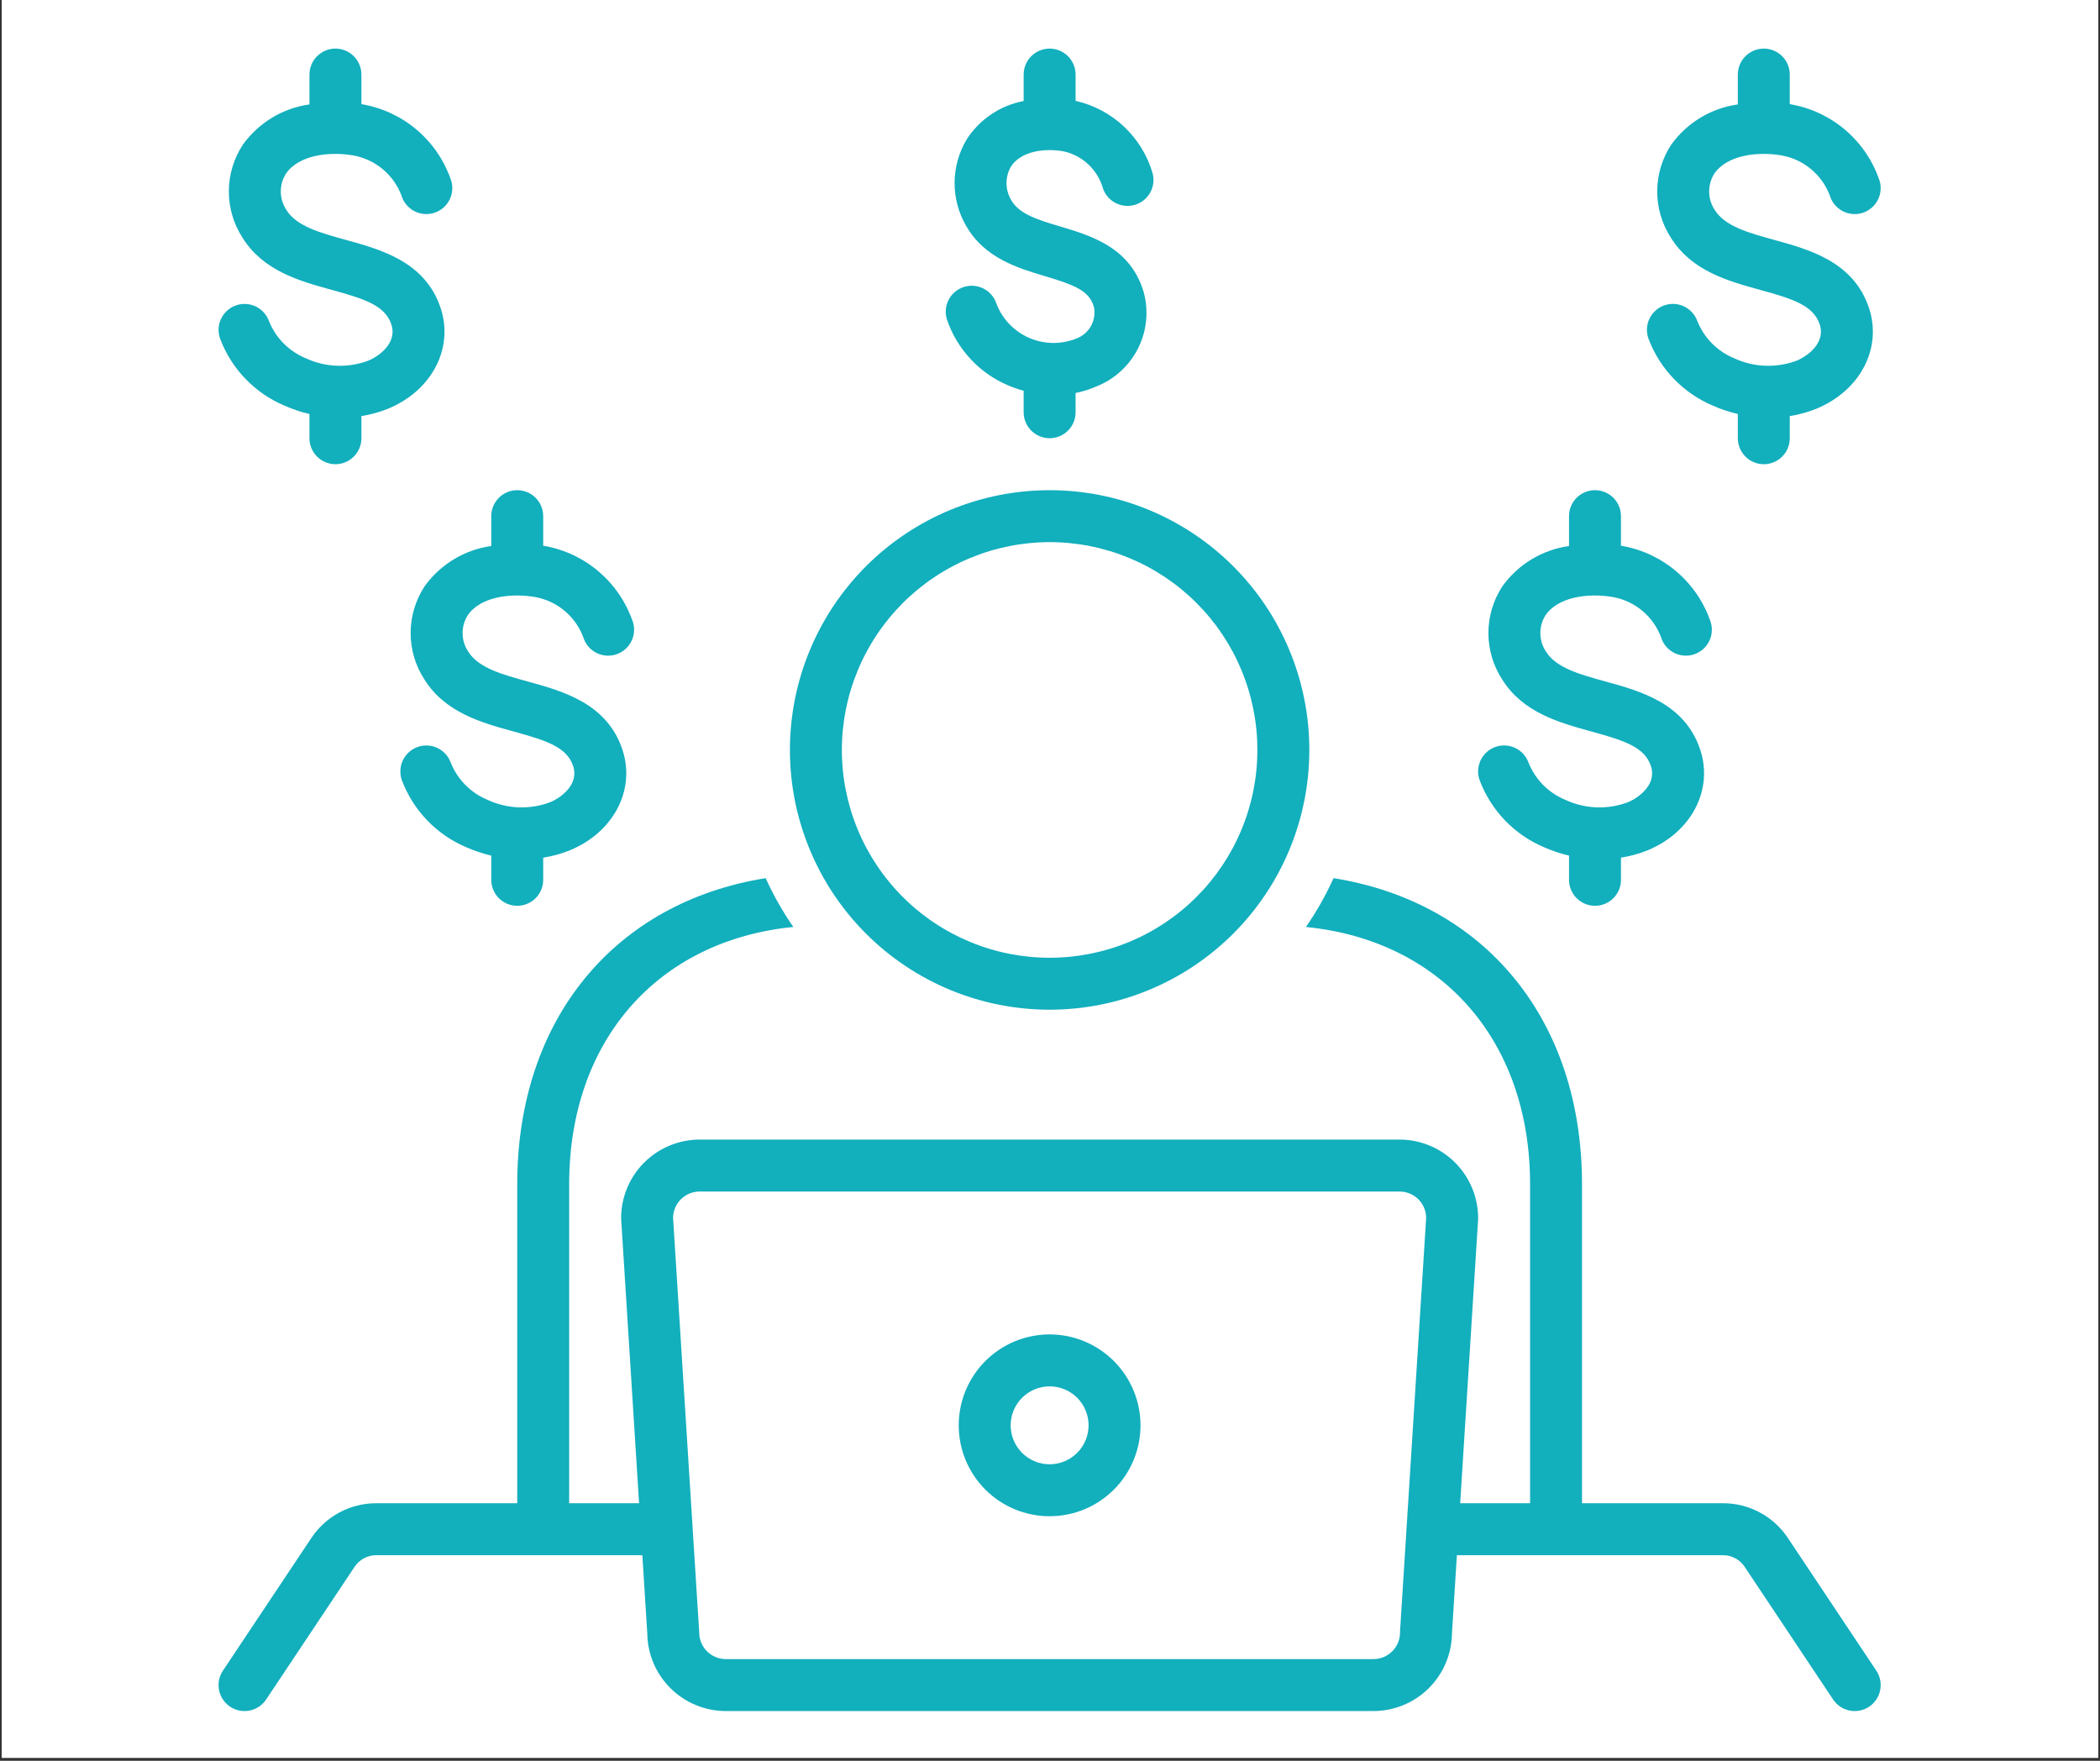 <svg xmlns="http://www.w3.org/2000/svg" xmlns:xlink="http://www.w3.org/1999/xlink" width="940" zoomAndPan="magnify" viewBox="0 0 705 591" height="788" preserveAspectRatio="xMidYMid meet" version="1.0"><rect x="0" y="0" width="705" height="591" fill="#333333" stroke="none"/><defs><clipPath id="id1"><path d="M 0.594 0 L 704.402 0 L 704.402 590 L 0.594 590 Z M 0.594 0 " clip-rule="nonzero"/></clipPath><clipPath id="id2"><path d="M 73 294 L 632 294 L 632 574.742 L 73 574.742 Z M 73 294 " clip-rule="nonzero"/></clipPath></defs><g clip-path="url(#id1)"><path fill="#ffffff" d="M 0.594 0 L 704.406 0 L 704.406 590 L 0.594 590 Z M 0.594 0 " fill-opacity="1" fill-rule="nonzero"/><path fill="#ffffff" d="M 0.594 0 L 704.406 0 L 704.406 590 L 0.594 590 Z M 0.594 0 " fill-opacity="1" fill-rule="nonzero"/></g><path fill="#12afbd" d="M 352.371 338.902 C 353.797 338.902 355.227 338.867 356.648 338.797 C 358.074 338.727 359.496 338.621 360.918 338.48 C 362.336 338.344 363.754 338.168 365.164 337.957 C 366.578 337.75 367.98 337.504 369.383 337.227 C 370.781 336.949 372.172 336.637 373.559 336.289 C 374.941 335.941 376.316 335.562 377.68 335.148 C 379.047 334.734 380.402 334.285 381.746 333.805 C 383.086 333.324 384.418 332.812 385.738 332.266 C 387.055 331.719 388.359 331.141 389.648 330.531 C 390.938 329.922 392.215 329.281 393.473 328.605 C 394.73 327.934 395.973 327.23 397.195 326.496 C 398.418 325.766 399.625 325 400.812 324.207 C 401.996 323.414 403.164 322.594 404.309 321.742 C 405.457 320.895 406.578 320.016 407.684 319.109 C 408.785 318.207 409.867 317.273 410.922 316.316 C 411.98 315.359 413.016 314.375 414.023 313.367 C 415.031 312.355 416.016 311.324 416.973 310.266 C 417.934 309.207 418.863 308.129 419.77 307.027 C 420.676 305.922 421.551 304.797 422.402 303.652 C 423.25 302.508 424.074 301.34 424.867 300.152 C 425.66 298.969 426.422 297.762 427.156 296.539 C 427.887 295.312 428.59 294.074 429.266 292.816 C 429.938 291.555 430.578 290.281 431.188 288.992 C 431.797 287.703 432.375 286.398 432.922 285.078 C 433.469 283.762 433.98 282.43 434.461 281.086 C 434.945 279.742 435.391 278.391 435.805 277.023 C 436.219 275.66 436.602 274.285 436.945 272.898 C 437.293 271.516 437.605 270.125 437.883 268.723 C 438.164 267.324 438.406 265.918 438.617 264.508 C 438.824 263.098 439 261.68 439.141 260.262 C 439.281 258.84 439.383 257.418 439.453 255.992 C 439.523 254.566 439.559 253.141 439.559 251.715 C 439.559 250.289 439.523 248.863 439.453 247.438 C 439.383 246.012 439.281 244.59 439.141 243.168 C 439 241.75 438.824 240.332 438.617 238.922 C 438.406 237.512 438.164 236.105 437.883 234.707 C 437.605 233.305 437.293 231.914 436.945 230.531 C 436.602 229.145 436.219 227.77 435.805 226.406 C 435.391 225.039 434.945 223.688 434.461 222.344 C 433.98 221 433.469 219.668 432.922 218.352 C 432.375 217.031 431.797 215.727 431.188 214.438 C 430.578 213.148 429.938 211.875 429.266 210.617 C 428.594 209.355 427.891 208.117 427.156 206.891 C 426.422 205.668 425.66 204.461 424.867 203.277 C 424.074 202.09 423.25 200.922 422.402 199.777 C 421.551 198.633 420.676 197.508 419.77 196.402 C 418.863 195.301 417.934 194.223 416.973 193.164 C 416.016 192.105 415.031 191.074 414.023 190.062 C 413.016 189.055 411.98 188.07 410.922 187.113 C 409.867 186.156 408.785 185.223 407.684 184.32 C 406.582 183.414 405.457 182.535 404.309 181.688 C 403.164 180.836 401.996 180.016 400.812 179.223 C 399.625 178.43 398.418 177.664 397.195 176.934 C 395.973 176.199 394.73 175.496 393.473 174.824 C 392.215 174.148 390.941 173.508 389.648 172.898 C 388.359 172.289 387.055 171.711 385.738 171.164 C 384.418 170.617 383.09 170.105 381.746 169.625 C 380.402 169.145 379.047 168.695 377.68 168.281 C 376.316 167.867 374.941 167.488 373.559 167.141 C 372.172 166.793 370.781 166.48 369.383 166.203 C 367.98 165.926 366.578 165.68 365.164 165.473 C 363.754 165.262 362.34 165.086 360.918 164.949 C 359.5 164.809 358.074 164.703 356.652 164.633 C 355.227 164.562 353.801 164.527 352.371 164.527 C 350.945 164.527 349.52 164.562 348.094 164.633 C 346.668 164.703 345.246 164.809 343.828 164.949 C 342.406 165.086 340.992 165.262 339.578 165.473 C 338.168 165.68 336.762 165.926 335.363 166.203 C 333.965 166.48 332.57 166.793 331.188 167.141 C 329.805 167.488 328.43 167.867 327.062 168.281 C 325.699 168.695 324.344 169.145 323 169.625 C 321.656 170.105 320.324 170.617 319.008 171.164 C 317.688 171.711 316.387 172.289 315.094 172.898 C 313.805 173.508 312.531 174.148 311.273 174.824 C 310.016 175.496 308.773 176.199 307.551 176.934 C 306.324 177.664 305.121 178.43 303.934 179.223 C 302.746 180.016 301.582 180.836 300.434 181.688 C 299.289 182.535 298.164 183.414 297.062 184.32 C 295.957 185.223 294.879 186.156 293.82 187.113 C 292.766 188.07 291.73 189.055 290.723 190.062 C 289.715 191.074 288.73 192.105 287.77 193.164 C 286.812 194.223 285.883 195.301 284.977 196.402 C 284.07 197.508 283.195 198.633 282.344 199.777 C 281.492 200.922 280.672 202.09 279.879 203.277 C 279.086 204.461 278.324 205.668 277.59 206.891 C 276.855 208.117 276.152 209.355 275.48 210.613 C 274.809 211.875 274.168 213.148 273.555 214.438 C 272.945 215.727 272.367 217.031 271.824 218.352 C 271.277 219.668 270.762 221 270.281 222.344 C 269.801 223.688 269.355 225.039 268.941 226.406 C 268.527 227.77 268.145 229.145 267.797 230.531 C 267.453 231.914 267.141 233.305 266.859 234.707 C 266.582 236.105 266.34 237.512 266.129 238.922 C 265.922 240.332 265.746 241.75 265.605 243.168 C 265.465 244.59 265.359 246.012 265.289 247.438 C 265.219 248.863 265.188 250.289 265.188 251.715 C 265.184 253.141 265.219 254.566 265.289 255.992 C 265.359 257.418 265.465 258.84 265.602 260.262 C 265.742 261.68 265.918 263.094 266.125 264.508 C 266.336 265.918 266.578 267.324 266.855 268.723 C 267.137 270.121 267.449 271.516 267.793 272.898 C 268.141 274.281 268.52 275.656 268.934 277.023 C 269.348 278.387 269.797 279.742 270.277 281.086 C 270.758 282.43 271.27 283.762 271.816 285.078 C 272.363 286.395 272.941 287.699 273.551 288.988 C 274.16 290.281 274.801 291.555 275.473 292.812 C 276.145 294.07 276.848 295.312 277.582 296.535 C 278.316 297.762 279.078 298.965 279.871 300.152 C 280.664 301.34 281.484 302.504 282.336 303.648 C 283.184 304.797 284.062 305.922 284.969 307.023 C 285.875 308.129 286.805 309.207 287.762 310.266 C 288.723 311.32 289.703 312.355 290.715 313.363 C 291.723 314.371 292.758 315.355 293.812 316.316 C 294.871 317.273 295.949 318.203 297.055 319.109 C 298.156 320.016 299.281 320.895 300.426 321.742 C 301.574 322.594 302.738 323.414 303.926 324.207 C 305.113 325 306.32 325.762 307.543 326.496 C 308.766 327.23 310.008 327.934 311.266 328.605 C 312.523 329.277 313.801 329.922 315.09 330.531 C 316.379 331.141 317.684 331.719 319 332.266 C 320.32 332.812 321.652 333.324 322.996 333.805 C 324.34 334.285 325.691 334.734 327.059 335.148 C 328.426 335.562 329.801 335.941 331.184 336.289 C 332.566 336.637 333.961 336.949 335.359 337.227 C 336.758 337.504 338.164 337.75 339.578 337.957 C 340.988 338.168 342.406 338.344 343.824 338.48 C 345.246 338.621 346.668 338.727 348.094 338.797 C 349.52 338.867 350.945 338.902 352.371 338.902 Z M 352.371 181.965 C 353.512 181.965 354.652 181.992 355.793 182.051 C 356.934 182.105 358.074 182.188 359.207 182.301 C 360.344 182.414 361.477 182.555 362.605 182.719 C 363.734 182.887 364.859 183.082 365.98 183.305 C 367.098 183.527 368.211 183.777 369.32 184.055 C 370.426 184.332 371.527 184.637 372.621 184.969 C 373.711 185.301 374.797 185.656 375.871 186.043 C 376.945 186.426 378.008 186.836 379.062 187.273 C 380.117 187.711 381.16 188.176 382.195 188.66 C 383.227 189.148 384.246 189.664 385.25 190.203 C 386.258 190.738 387.25 191.301 388.23 191.887 C 389.211 192.477 390.172 193.086 391.121 193.719 C 392.07 194.355 393.004 195.012 393.922 195.691 C 394.84 196.371 395.738 197.074 396.621 197.797 C 397.504 198.523 398.367 199.266 399.215 200.035 C 400.059 200.801 400.887 201.586 401.691 202.395 C 402.5 203.203 403.285 204.027 404.055 204.875 C 404.82 205.719 405.566 206.582 406.289 207.465 C 407.012 208.348 407.715 209.25 408.395 210.164 C 409.074 211.082 409.734 212.016 410.367 212.965 C 411 213.914 411.613 214.879 412.199 215.855 C 412.785 216.836 413.348 217.828 413.887 218.836 C 414.426 219.84 414.938 220.859 415.426 221.895 C 415.914 222.926 416.375 223.969 416.812 225.023 C 417.25 226.078 417.66 227.141 418.043 228.219 C 418.43 229.293 418.785 230.375 419.117 231.469 C 419.449 232.559 419.754 233.66 420.031 234.766 C 420.309 235.875 420.559 236.988 420.781 238.105 C 421.004 239.227 421.199 240.352 421.367 241.48 C 421.535 242.609 421.676 243.742 421.785 244.879 C 421.898 246.016 421.98 247.152 422.039 248.293 C 422.094 249.434 422.121 250.574 422.121 251.715 C 422.121 252.855 422.094 253.996 422.039 255.137 C 421.98 256.277 421.898 257.414 421.785 258.551 C 421.676 259.688 421.535 260.82 421.367 261.949 C 421.199 263.078 421.004 264.203 420.781 265.32 C 420.559 266.441 420.309 267.555 420.031 268.664 C 419.754 269.77 419.449 270.871 419.117 271.961 C 418.789 273.055 418.43 274.137 418.043 275.211 C 417.66 276.289 417.25 277.352 416.812 278.406 C 416.375 279.461 415.914 280.504 415.426 281.535 C 414.938 282.57 414.426 283.586 413.887 284.594 C 413.348 285.602 412.785 286.594 412.199 287.574 C 411.613 288.551 411 289.516 410.367 290.465 C 409.734 291.414 409.074 292.348 408.395 293.266 C 407.715 294.18 407.012 295.082 406.289 295.965 C 405.566 296.848 404.82 297.711 404.055 298.555 C 403.285 299.402 402.5 300.227 401.691 301.035 C 400.887 301.844 400.059 302.629 399.215 303.395 C 398.367 304.164 397.504 304.906 396.621 305.633 C 395.738 306.355 394.84 307.059 393.922 307.738 C 393.004 308.418 392.074 309.074 391.125 309.711 C 390.176 310.344 389.211 310.953 388.23 311.539 C 387.25 312.129 386.258 312.691 385.254 313.227 C 384.246 313.766 383.227 314.281 382.195 314.766 C 381.164 315.254 380.117 315.719 379.062 316.156 C 378.008 316.59 376.945 317.004 375.871 317.387 C 374.797 317.773 373.711 318.129 372.621 318.461 C 371.527 318.793 370.426 319.098 369.32 319.375 C 368.211 319.652 367.098 319.902 365.98 320.125 C 364.859 320.348 363.734 320.543 362.605 320.711 C 361.477 320.875 360.344 321.016 359.211 321.129 C 358.074 321.242 356.934 321.324 355.793 321.379 C 354.656 321.438 353.516 321.465 352.371 321.465 C 351.23 321.465 350.09 321.438 348.949 321.379 C 347.809 321.324 346.672 321.242 345.535 321.129 C 344.398 321.016 343.266 320.875 342.137 320.711 C 341.008 320.543 339.883 320.348 338.766 320.125 C 337.645 319.902 336.531 319.652 335.426 319.375 C 334.316 319.098 333.219 318.793 332.125 318.461 C 331.031 318.129 329.949 317.773 328.875 317.387 C 327.801 317.004 326.734 316.59 325.68 316.156 C 324.625 315.719 323.582 315.254 322.551 314.77 C 321.52 314.281 320.5 313.766 319.492 313.227 C 318.484 312.691 317.492 312.129 316.516 311.539 C 315.535 310.953 314.57 310.344 313.621 309.711 C 312.672 309.074 311.738 308.418 310.824 307.738 C 309.906 307.059 309.008 306.355 308.125 305.633 C 307.242 304.906 306.379 304.164 305.531 303.395 C 304.688 302.629 303.859 301.844 303.051 301.035 C 302.246 300.227 301.457 299.402 300.691 298.555 C 299.926 297.711 299.18 296.848 298.457 295.965 C 297.73 295.082 297.027 294.18 296.348 293.266 C 295.668 292.348 295.012 291.414 294.379 290.465 C 293.742 289.516 293.133 288.551 292.547 287.574 C 291.961 286.594 291.398 285.602 290.859 284.594 C 290.32 283.586 289.809 282.57 289.32 281.535 C 288.832 280.504 288.367 279.461 287.934 278.406 C 287.496 277.352 287.086 276.289 286.699 275.211 C 286.316 274.137 285.957 273.055 285.625 271.961 C 285.297 270.871 284.992 269.77 284.715 268.664 C 284.438 267.555 284.188 266.441 283.965 265.324 C 283.742 264.203 283.547 263.078 283.379 261.949 C 283.211 260.82 283.07 259.688 282.957 258.551 C 282.848 257.414 282.762 256.277 282.707 255.137 C 282.652 253.996 282.621 252.855 282.621 251.715 C 282.625 250.574 282.652 249.434 282.711 248.293 C 282.77 247.152 282.852 246.016 282.965 244.879 C 283.078 243.746 283.219 242.613 283.387 241.484 C 283.555 240.355 283.754 239.23 283.977 238.113 C 284.199 236.992 284.449 235.883 284.73 234.773 C 285.008 233.668 285.312 232.566 285.645 231.477 C 285.977 230.383 286.336 229.301 286.719 228.227 C 287.105 227.152 287.516 226.09 287.953 225.035 C 288.391 223.98 288.852 222.938 289.34 221.906 C 289.828 220.875 290.344 219.855 290.883 218.852 C 291.422 217.844 291.984 216.852 292.57 215.875 C 293.156 214.895 293.766 213.93 294.402 212.984 C 295.035 212.035 295.691 211.102 296.375 210.184 C 297.055 209.27 297.754 208.371 298.48 207.488 C 299.203 206.605 299.949 205.742 300.715 204.895 C 301.48 204.051 302.27 203.223 303.074 202.418 C 303.883 201.609 304.707 200.824 305.555 200.059 C 306.398 199.293 307.262 198.547 308.145 197.82 C 309.027 197.098 309.926 196.395 310.844 195.715 C 311.758 195.035 312.691 194.379 313.641 193.746 C 314.59 193.109 315.551 192.5 316.531 191.914 C 317.508 191.324 318.5 190.762 319.508 190.223 C 320.516 189.688 321.531 189.172 322.562 188.684 C 323.594 188.195 324.637 187.734 325.691 187.297 C 326.746 186.859 327.809 186.449 328.883 186.062 C 329.957 185.676 331.043 185.32 332.133 184.988 C 333.227 184.656 334.324 184.348 335.43 184.07 C 336.539 183.793 337.652 183.543 338.77 183.32 C 339.891 183.094 341.012 182.898 342.141 182.73 C 343.27 182.562 344.402 182.422 345.539 182.309 C 346.672 182.195 347.812 182.109 348.949 182.055 C 350.09 181.996 351.23 181.965 352.371 181.965 Z M 352.371 181.965 " fill-opacity="1" fill-rule="nonzero"/><path fill="#12afbd" d="M 575.148 136.203 C 577.816 137.379 580.574 138.297 583.414 138.961 L 583.414 147.09 C 583.414 147.664 583.473 148.23 583.582 148.793 C 583.695 149.352 583.859 149.898 584.078 150.426 C 584.297 150.957 584.566 151.457 584.883 151.934 C 585.203 152.41 585.562 152.852 585.969 153.254 C 586.375 153.66 586.812 154.023 587.289 154.34 C 587.766 154.656 588.27 154.926 588.797 155.145 C 589.328 155.363 589.871 155.531 590.434 155.641 C 590.996 155.754 591.562 155.809 592.133 155.809 C 592.707 155.809 593.273 155.754 593.836 155.641 C 594.395 155.531 594.941 155.363 595.469 155.145 C 596 154.926 596.5 154.656 596.977 154.34 C 597.453 154.023 597.895 153.66 598.301 153.254 C 598.703 152.852 599.066 152.41 599.383 151.934 C 599.703 151.457 599.969 150.957 600.188 150.426 C 600.406 149.898 600.574 149.352 600.684 148.793 C 600.797 148.23 600.852 147.664 600.852 147.09 L 600.852 139.652 C 603.938 139.172 606.93 138.344 609.828 137.172 C 624.492 131.105 631.914 116.922 627.465 103.43 C 622.301 87.855 607.488 83.781 595.59 80.508 C 587.125 78.176 579.125 75.977 575.727 70.559 C 575.117 69.66 574.645 68.691 574.316 67.656 C 573.984 66.621 573.812 65.562 573.789 64.477 C 573.77 63.391 573.906 62.324 574.195 61.273 C 574.484 60.227 574.922 59.246 575.496 58.324 C 579.758 52.02 590.078 50.723 598.406 52.219 C 600.184 52.566 601.895 53.129 603.531 53.91 C 605.168 54.691 606.68 55.668 608.07 56.836 C 609.457 58.004 610.676 59.324 611.73 60.805 C 612.781 62.281 613.629 63.867 614.273 65.562 C 614.434 66.113 614.645 66.641 614.91 67.152 C 615.172 67.66 615.484 68.137 615.84 68.582 C 616.199 69.031 616.598 69.438 617.035 69.809 C 617.473 70.176 617.941 70.5 618.441 70.773 C 618.945 71.051 619.469 71.277 620.012 71.449 C 620.559 71.621 621.117 71.738 621.684 71.805 C 622.254 71.867 622.824 71.875 623.395 71.824 C 623.965 71.777 624.523 71.672 625.074 71.512 C 625.625 71.355 626.152 71.141 626.66 70.879 C 627.168 70.617 627.645 70.305 628.094 69.949 C 628.539 69.59 628.949 69.191 629.316 68.754 C 629.688 68.316 630.008 67.848 630.285 67.348 C 630.562 66.844 630.785 66.32 630.957 65.777 C 631.133 65.23 631.25 64.672 631.312 64.105 C 631.375 63.535 631.383 62.965 631.336 62.395 C 631.285 61.824 631.184 61.266 631.023 60.715 C 630.48 59.09 629.836 57.512 629.082 55.977 C 628.328 54.438 627.477 52.957 626.527 51.535 C 625.578 50.113 624.539 48.758 623.406 47.473 C 622.277 46.191 621.066 44.988 619.773 43.863 C 618.484 42.742 617.125 41.707 615.695 40.766 C 614.266 39.824 612.781 38.984 611.238 38.242 C 609.699 37.496 608.113 36.859 606.488 36.328 C 604.863 35.797 603.207 35.375 601.523 35.062 C 601.305 35.023 601.074 34.996 600.852 34.961 L 600.852 25.027 C 600.852 24.457 600.797 23.891 600.684 23.328 C 600.574 22.766 600.406 22.223 600.188 21.691 C 599.969 21.164 599.703 20.66 599.383 20.184 C 599.066 19.711 598.703 19.27 598.301 18.863 C 597.895 18.461 597.453 18.098 596.977 17.781 C 596.5 17.461 596 17.191 595.469 16.973 C 594.941 16.754 594.395 16.59 593.836 16.477 C 593.273 16.367 592.707 16.309 592.133 16.309 C 591.562 16.309 590.996 16.367 590.434 16.477 C 589.871 16.59 589.328 16.754 588.797 16.973 C 588.27 17.191 587.766 17.461 587.289 17.781 C 586.812 18.098 586.375 18.461 585.969 18.863 C 585.562 19.27 585.203 19.711 584.883 20.184 C 584.566 20.66 584.297 21.164 584.078 21.691 C 583.859 22.223 583.695 22.766 583.582 23.328 C 583.473 23.891 583.414 24.457 583.414 25.027 L 583.414 35.047 C 581.191 35.359 579.023 35.891 576.91 36.641 C 574.793 37.391 572.777 38.348 570.855 39.508 C 568.934 40.668 567.148 42.008 565.5 43.531 C 563.852 45.051 562.371 46.723 561.062 48.547 C 560.301 49.699 559.629 50.902 559.043 52.156 C 558.457 53.406 557.965 54.695 557.566 56.02 C 557.168 57.344 556.863 58.688 556.66 60.055 C 556.457 61.422 556.355 62.797 556.352 64.18 C 556.348 65.562 556.441 66.938 556.637 68.309 C 556.832 69.676 557.129 71.023 557.52 72.348 C 557.91 73.676 558.395 74.965 558.973 76.223 C 559.551 77.477 560.219 78.684 560.973 79.844 C 567.953 90.988 580.18 94.352 590.965 97.316 C 601.949 100.34 608.793 102.52 610.906 108.906 C 612.965 115.133 606.734 119.582 603.18 121.051 C 601.496 121.684 599.77 122.141 597.992 122.43 C 596.219 122.719 594.434 122.828 592.637 122.762 C 590.84 122.695 589.066 122.453 587.32 122.035 C 585.57 121.617 583.879 121.031 582.25 120.277 C 580.848 119.707 579.52 119 578.262 118.164 C 577.004 117.324 575.844 116.371 574.777 115.301 C 573.707 114.23 572.758 113.062 571.926 111.801 C 571.094 110.539 570.395 109.207 569.832 107.805 C 569.641 107.266 569.398 106.75 569.105 106.258 C 568.809 105.766 568.473 105.305 568.09 104.879 C 567.703 104.453 567.285 104.07 566.824 103.727 C 566.363 103.387 565.875 103.09 565.359 102.844 C 564.84 102.598 564.305 102.406 563.75 102.266 C 563.195 102.125 562.629 102.039 562.059 102.012 C 561.484 101.984 560.918 102.008 560.348 102.094 C 559.781 102.176 559.23 102.312 558.688 102.504 C 558.148 102.699 557.633 102.941 557.141 103.234 C 556.648 103.527 556.191 103.867 555.766 104.254 C 555.344 104.637 554.957 105.059 554.617 105.52 C 554.273 105.977 553.98 106.469 553.738 106.984 C 553.492 107.504 553.297 108.039 553.16 108.594 C 553.02 109.152 552.938 109.715 552.906 110.285 C 552.879 110.859 552.906 111.43 552.992 111.996 C 553.074 112.562 553.215 113.117 553.406 113.656 C 554.355 116.176 555.547 118.574 556.984 120.852 C 558.426 123.129 560.078 125.238 561.949 127.176 C 563.816 129.113 565.863 130.844 568.086 132.363 C 570.309 133.883 572.664 135.164 575.148 136.203 Z M 575.148 136.203 " fill-opacity="1" fill-rule="nonzero"/><path fill="#12afbd" d="M 361.137 113.715 C 360.508 113.961 359.867 114.176 359.215 114.355 C 358.566 114.539 357.906 114.688 357.242 114.805 C 356.578 114.922 355.906 115.004 355.234 115.055 C 354.559 115.105 353.887 115.121 353.211 115.105 C 352.535 115.09 351.863 115.043 351.191 114.961 C 350.52 114.875 349.855 114.762 349.195 114.613 C 348.539 114.465 347.887 114.285 347.246 114.074 C 346.605 113.863 345.973 113.617 345.355 113.344 C 344.738 113.07 344.137 112.766 343.551 112.434 C 342.961 112.098 342.395 111.738 341.84 111.348 C 341.289 110.957 340.758 110.539 340.246 110.098 C 339.738 109.656 339.25 109.191 338.785 108.699 C 338.32 108.207 337.879 107.695 337.465 107.164 C 337.051 106.629 336.664 106.078 336.305 105.504 C 335.945 104.934 335.613 104.344 335.312 103.738 C 335.012 103.137 334.742 102.516 334.5 101.887 C 334.32 101.344 334.09 100.824 333.809 100.324 C 333.527 99.828 333.199 99.363 332.824 98.93 C 332.453 98.496 332.039 98.105 331.59 97.754 C 331.137 97.402 330.656 97.098 330.148 96.84 C 329.637 96.582 329.105 96.375 328.555 96.223 C 328.004 96.07 327.441 95.973 326.871 95.93 C 326.301 95.887 325.734 95.902 325.164 95.969 C 324.598 96.039 324.043 96.164 323.5 96.34 C 322.957 96.52 322.438 96.75 321.938 97.031 C 321.441 97.312 320.973 97.637 320.539 98.012 C 320.105 98.383 319.711 98.793 319.359 99.246 C 319.008 99.695 318.703 100.176 318.441 100.684 C 318.184 101.195 317.977 101.727 317.824 102.277 C 317.672 102.828 317.57 103.387 317.527 103.957 C 317.484 104.527 317.496 105.098 317.562 105.664 C 317.633 106.23 317.754 106.785 317.934 107.332 C 318.766 109.766 319.844 112.09 321.164 114.297 C 322.484 116.508 324.02 118.559 325.766 120.445 C 327.516 122.336 329.441 124.02 331.543 125.508 C 333.645 126.992 335.879 128.246 338.242 129.262 C 340 130.027 341.805 130.656 343.652 131.156 L 343.652 138.371 C 343.652 138.945 343.707 139.512 343.82 140.074 C 343.934 140.633 344.098 141.18 344.316 141.707 C 344.535 142.238 344.805 142.738 345.121 143.215 C 345.441 143.691 345.801 144.133 346.207 144.535 C 346.613 144.941 347.051 145.305 347.527 145.621 C 348.004 145.938 348.508 146.207 349.035 146.426 C 349.562 146.645 350.109 146.812 350.672 146.922 C 351.23 147.035 351.801 147.09 352.371 147.09 C 352.945 147.09 353.512 147.035 354.074 146.922 C 354.633 146.812 355.18 146.645 355.707 146.426 C 356.238 146.207 356.738 145.938 357.215 145.621 C 357.691 145.305 358.133 144.941 358.535 144.535 C 358.941 144.133 359.305 143.691 359.621 143.215 C 359.938 142.738 360.207 142.238 360.426 141.707 C 360.645 141.18 360.812 140.633 360.922 140.074 C 361.035 139.512 361.09 138.945 361.09 138.371 L 361.09 131.91 C 363.559 131.414 365.941 130.656 368.242 129.637 C 368.992 129.336 369.73 129 370.449 128.633 C 371.168 128.262 371.871 127.859 372.555 127.426 C 373.238 126.992 373.898 126.531 374.539 126.035 C 375.184 125.543 375.801 125.02 376.391 124.469 C 376.984 123.918 377.551 123.344 378.094 122.742 C 378.633 122.137 379.145 121.512 379.629 120.863 C 380.113 120.215 380.566 119.543 380.988 118.855 C 381.41 118.164 381.801 117.457 382.156 116.73 C 382.516 116.004 382.836 115.262 383.125 114.508 C 383.418 113.75 383.672 112.984 383.891 112.203 C 384.109 111.426 384.293 110.637 384.441 109.844 C 384.59 109.047 384.699 108.246 384.773 107.441 C 384.848 106.633 384.883 105.828 384.883 105.016 C 384.887 104.207 384.848 103.398 384.773 102.594 C 384.703 101.789 384.59 100.988 384.445 100.191 C 384.297 99.395 384.113 98.609 383.895 97.828 C 379.363 83.004 366.324 79.117 355.84 75.992 C 348.551 73.82 342.25 71.941 339.523 67.234 C 339.012 66.395 338.617 65.5 338.344 64.555 C 338.066 63.609 337.922 62.645 337.902 61.656 C 337.887 60.672 337.996 59.703 338.238 58.746 C 338.477 57.793 338.84 56.887 339.32 56.027 C 342.66 50.672 350.82 49.586 357.395 50.867 C 358.871 51.223 360.277 51.758 361.617 52.477 C 362.957 53.195 364.18 54.07 365.293 55.105 C 366.406 56.137 367.371 57.297 368.188 58.578 C 369 59.859 369.641 61.223 370.102 62.668 C 370.254 63.219 370.453 63.754 370.707 64.266 C 370.961 64.777 371.262 65.258 371.609 65.711 C 371.961 66.164 372.348 66.578 372.781 66.957 C 373.211 67.332 373.672 67.664 374.168 67.949 C 374.664 68.234 375.18 68.469 375.723 68.652 C 376.262 68.832 376.816 68.961 377.383 69.039 C 377.949 69.113 378.52 69.129 379.09 69.094 C 379.66 69.055 380.223 68.965 380.773 68.816 C 381.324 68.668 381.859 68.469 382.371 68.215 C 382.883 67.965 383.367 67.664 383.82 67.316 C 384.273 66.969 384.691 66.582 385.066 66.152 C 385.445 65.723 385.777 65.262 386.062 64.766 C 386.352 64.273 386.586 63.754 386.773 63.215 C 386.957 62.676 387.086 62.121 387.164 61.555 C 387.238 60.988 387.262 60.418 387.227 59.848 C 387.188 59.277 387.098 58.719 386.953 58.164 C 386.516 56.672 385.984 55.219 385.355 53.797 C 384.727 52.379 384.004 51.004 383.191 49.68 C 382.379 48.355 381.484 47.094 380.504 45.887 C 379.52 44.684 378.465 43.547 377.332 42.484 C 376.203 41.418 375.004 40.434 373.742 39.531 C 372.477 38.625 371.16 37.809 369.789 37.078 C 368.418 36.352 367.004 35.715 365.547 35.176 C 364.09 34.633 362.605 34.191 361.09 33.848 L 361.09 25.027 C 361.09 24.457 361.035 23.891 360.922 23.328 C 360.812 22.766 360.645 22.223 360.426 21.691 C 360.207 21.164 359.938 20.66 359.621 20.184 C 359.305 19.711 358.941 19.27 358.535 18.863 C 358.133 18.461 357.691 18.098 357.215 17.781 C 356.738 17.461 356.238 17.191 355.707 16.973 C 355.18 16.754 354.633 16.59 354.074 16.477 C 353.512 16.367 352.945 16.309 352.371 16.309 C 351.801 16.309 351.23 16.367 350.672 16.477 C 350.109 16.59 349.562 16.754 349.035 16.973 C 348.508 17.191 348.004 17.461 347.527 17.781 C 347.051 18.098 346.613 18.461 346.207 18.863 C 345.801 19.27 345.441 19.711 345.121 20.184 C 344.805 20.66 344.535 21.164 344.316 21.691 C 344.098 22.223 343.934 22.766 343.82 23.328 C 343.707 23.891 343.652 24.457 343.652 25.027 L 343.652 33.906 C 341.707 34.273 339.816 34.832 337.98 35.586 C 336.148 36.336 334.41 37.266 332.766 38.375 C 331.125 39.48 329.609 40.742 328.223 42.156 C 326.836 43.574 325.605 45.113 324.535 46.781 C 323.875 47.879 323.293 49.016 322.789 50.191 C 322.285 51.367 321.859 52.57 321.516 53.805 C 321.172 55.035 320.914 56.285 320.738 57.555 C 320.562 58.82 320.473 60.094 320.469 61.375 C 320.465 62.656 320.547 63.93 320.715 65.199 C 320.883 66.465 321.133 67.719 321.469 68.953 C 321.805 70.188 322.223 71.395 322.719 72.574 C 323.219 73.754 323.793 74.891 324.445 75.992 C 330.621 86.672 341.844 90.016 350.859 92.707 C 360.984 95.723 365.594 97.602 367.219 102.922 C 367.34 103.473 367.406 104.035 367.426 104.598 C 367.441 105.164 367.41 105.727 367.324 106.289 C 367.238 106.848 367.105 107.395 366.918 107.93 C 366.734 108.465 366.504 108.98 366.227 109.473 C 365.949 109.965 365.629 110.43 365.266 110.863 C 364.902 111.301 364.504 111.699 364.07 112.059 C 363.637 112.422 363.172 112.742 362.68 113.023 C 362.188 113.301 361.672 113.531 361.137 113.715 Z M 361.137 113.715 " fill-opacity="1" fill-rule="nonzero"/><path fill="#12afbd" d="M 518.477 284.422 C 521.148 285.598 523.902 286.516 526.746 287.18 L 526.746 295.309 C 526.746 295.879 526.801 296.449 526.91 297.008 C 527.023 297.57 527.188 298.117 527.406 298.645 C 527.625 299.172 527.895 299.676 528.215 300.152 C 528.531 300.629 528.895 301.07 529.297 301.473 C 529.703 301.879 530.145 302.238 530.617 302.559 C 531.094 302.875 531.598 303.145 532.125 303.363 C 532.656 303.582 533.199 303.746 533.762 303.859 C 534.324 303.973 534.891 304.027 535.461 304.027 C 536.035 304.027 536.602 303.973 537.164 303.859 C 537.727 303.746 538.27 303.582 538.801 303.363 C 539.328 303.145 539.832 302.875 540.309 302.559 C 540.781 302.238 541.223 301.879 541.629 301.473 C 542.031 301.07 542.395 300.629 542.711 300.152 C 543.031 299.676 543.297 299.172 543.52 298.645 C 543.738 298.117 543.902 297.57 544.016 297.008 C 544.125 296.449 544.18 295.879 544.18 295.309 L 544.18 287.871 C 547.27 287.387 550.258 286.562 553.156 285.391 C 567.82 279.324 575.242 265.137 570.793 251.648 C 565.629 236.07 550.82 231.996 538.918 228.723 C 530.453 226.395 522.453 224.195 519.055 218.773 C 518.445 217.875 517.973 216.91 517.645 215.875 C 517.316 214.84 517.141 213.777 517.121 212.691 C 517.098 211.605 517.234 210.539 517.523 209.492 C 517.816 208.445 518.25 207.461 518.824 206.543 C 523.086 200.238 533.406 198.941 541.734 200.438 C 543.516 200.785 545.223 201.348 546.859 202.129 C 548.496 202.91 550.008 203.887 551.398 205.051 C 552.785 206.219 554.008 207.543 555.059 209.02 C 556.109 210.5 556.957 212.086 557.605 213.781 C 557.762 214.332 557.977 214.859 558.238 215.367 C 558.5 215.875 558.812 216.355 559.168 216.801 C 559.527 217.25 559.926 217.656 560.363 218.023 C 560.801 218.395 561.27 218.715 561.77 218.992 C 562.273 219.27 562.797 219.492 563.34 219.668 C 563.887 219.84 564.445 219.957 565.012 220.02 C 565.582 220.086 566.152 220.09 566.723 220.043 C 567.293 219.992 567.852 219.891 568.402 219.73 C 568.953 219.57 569.48 219.359 569.988 219.098 C 570.496 218.832 570.977 218.523 571.422 218.164 C 571.871 217.809 572.277 217.41 572.645 216.973 C 573.016 216.535 573.336 216.066 573.613 215.562 C 573.891 215.062 574.113 214.539 574.289 213.992 C 574.461 213.449 574.578 212.891 574.641 212.32 C 574.707 211.754 574.711 211.184 574.664 210.613 C 574.613 210.043 574.512 209.48 574.352 208.934 C 573.809 207.309 573.164 205.73 572.41 204.191 C 571.656 202.656 570.805 201.176 569.855 199.754 C 568.906 198.328 567.867 196.977 566.734 195.691 C 565.605 194.406 564.395 193.203 563.102 192.082 C 561.812 190.957 560.453 189.926 559.023 188.984 C 557.594 188.043 556.109 187.203 554.57 186.457 C 553.027 185.715 551.445 185.078 549.816 184.547 C 548.191 184.012 546.535 183.594 544.855 183.281 C 544.637 183.242 544.402 183.215 544.18 183.176 L 544.18 173.246 C 544.18 172.676 544.125 172.105 544.016 171.547 C 543.902 170.984 543.738 170.438 543.52 169.91 C 543.297 169.383 543.031 168.879 542.711 168.402 C 542.395 167.926 542.031 167.488 541.629 167.082 C 541.223 166.676 540.781 166.316 540.309 165.996 C 539.832 165.68 539.328 165.41 538.801 165.191 C 538.27 164.973 537.727 164.809 537.164 164.695 C 536.602 164.582 536.035 164.527 535.465 164.527 C 534.891 164.527 534.324 164.582 533.762 164.695 C 533.199 164.809 532.656 164.973 532.125 165.191 C 531.598 165.41 531.094 165.68 530.617 165.996 C 530.145 166.316 529.703 166.676 529.297 167.082 C 528.895 167.488 528.531 167.926 528.215 168.402 C 527.895 168.879 527.625 169.383 527.406 169.91 C 527.188 170.438 527.023 170.984 526.91 171.547 C 526.801 172.105 526.746 172.676 526.746 173.246 L 526.746 183.266 C 524.523 183.578 522.352 184.109 520.238 184.859 C 518.125 185.609 516.105 186.566 514.184 187.727 C 512.262 188.883 510.477 190.227 508.828 191.746 C 507.18 193.27 505.699 194.941 504.391 196.762 C 503.629 197.918 502.957 199.121 502.371 200.375 C 501.785 201.625 501.293 202.914 500.895 204.238 C 500.496 205.562 500.195 206.906 499.992 208.273 C 499.785 209.641 499.684 211.016 499.68 212.398 C 499.676 213.781 499.77 215.156 499.969 216.523 C 500.164 217.895 500.457 219.242 500.848 220.566 C 501.238 221.891 501.723 223.184 502.301 224.438 C 502.879 225.695 503.547 226.902 504.301 228.059 C 511.281 239.207 523.508 242.57 534.293 245.535 C 545.281 248.559 552.121 250.734 554.238 257.125 C 556.293 263.352 550.066 267.797 546.512 269.27 C 544.828 269.898 543.098 270.359 541.324 270.648 C 539.547 270.934 537.762 271.047 535.965 270.98 C 534.168 270.914 532.398 270.672 530.648 270.254 C 528.898 269.836 527.211 269.25 525.578 268.496 C 524.18 267.922 522.848 267.219 521.59 266.383 C 520.332 265.543 519.172 264.59 518.105 263.516 C 517.039 262.445 516.09 261.281 515.258 260.02 C 514.422 258.758 513.727 257.426 513.16 256.023 C 512.969 255.48 512.727 254.965 512.434 254.473 C 512.141 253.977 511.805 253.52 511.422 253.094 C 511.035 252.664 510.613 252.281 510.156 251.938 C 509.695 251.594 509.207 251.301 508.691 251.051 C 508.172 250.805 507.637 250.613 507.078 250.469 C 506.523 250.328 505.957 250.246 505.387 250.215 C 504.812 250.188 504.242 250.211 503.676 250.297 C 503.109 250.379 502.555 250.516 502.012 250.707 C 501.473 250.902 500.957 251.145 500.465 251.438 C 499.973 251.734 499.512 252.074 499.09 252.457 C 498.664 252.844 498.281 253.266 497.938 253.727 C 497.598 254.188 497.301 254.676 497.059 255.195 C 496.812 255.715 496.621 256.25 496.48 256.809 C 496.344 257.363 496.258 257.93 496.23 258.5 C 496.203 259.074 496.23 259.645 496.316 260.211 C 496.402 260.781 496.543 261.332 496.734 261.871 C 497.684 264.395 498.875 266.793 500.316 269.07 C 501.754 271.348 503.406 273.453 505.277 275.395 C 507.145 277.332 509.191 279.062 511.414 280.582 C 513.637 282.102 515.992 283.383 518.477 284.422 Z M 518.477 284.422 " fill-opacity="1" fill-rule="nonzero"/><path fill="#12afbd" d="M 142.566 196.762 C 141.809 197.918 141.133 199.121 140.547 200.375 C 139.961 201.625 139.469 202.914 139.07 204.238 C 138.672 205.562 138.371 206.906 138.168 208.273 C 137.965 209.641 137.859 211.016 137.855 212.398 C 137.852 213.781 137.949 215.156 138.145 216.523 C 138.34 217.895 138.633 219.242 139.023 220.566 C 139.414 221.891 139.902 223.184 140.48 224.438 C 141.059 225.695 141.723 226.902 142.477 228.059 C 149.461 239.207 161.688 242.57 172.469 245.535 C 183.457 248.559 190.297 250.734 192.414 257.125 C 194.469 263.352 188.242 267.797 184.688 269.27 C 183.004 269.898 181.273 270.359 179.5 270.648 C 177.727 270.934 175.941 271.047 174.145 270.98 C 172.348 270.914 170.574 270.672 168.824 270.254 C 167.078 269.836 165.387 269.25 163.754 268.496 C 162.355 267.922 161.027 267.219 159.77 266.383 C 158.512 265.543 157.348 264.59 156.281 263.516 C 155.215 262.445 154.266 261.281 153.434 260.02 C 152.602 258.758 151.902 257.426 151.336 256.023 C 151.145 255.484 150.902 254.965 150.609 254.473 C 150.316 253.98 149.98 253.523 149.594 253.098 C 149.211 252.672 148.789 252.289 148.332 251.945 C 147.871 251.602 147.383 251.309 146.867 251.062 C 146.348 250.816 145.812 250.621 145.258 250.48 C 144.699 250.34 144.137 250.258 143.562 250.227 C 142.992 250.199 142.422 250.227 141.855 250.309 C 141.289 250.391 140.734 250.527 140.195 250.723 C 139.656 250.914 139.141 251.156 138.648 251.449 C 138.156 251.746 137.699 252.082 137.273 252.469 C 136.848 252.852 136.465 253.273 136.121 253.734 C 135.781 254.195 135.488 254.684 135.242 255.203 C 134.996 255.719 134.805 256.258 134.664 256.812 C 134.523 257.367 134.441 257.934 134.414 258.504 C 134.387 259.078 134.414 259.645 134.496 260.215 C 134.582 260.781 134.719 261.332 134.914 261.871 C 135.859 264.395 137.055 266.793 138.492 269.07 C 139.93 271.348 141.586 273.453 143.453 275.395 C 145.324 277.332 147.371 279.062 149.594 280.582 C 151.816 282.102 154.168 283.383 156.656 284.422 C 159.324 285.598 162.082 286.516 164.922 287.18 L 164.922 295.309 C 164.922 295.879 164.977 296.449 165.09 297.008 C 165.199 297.57 165.367 298.117 165.586 298.645 C 165.805 299.172 166.074 299.676 166.391 300.152 C 166.711 300.629 167.07 301.07 167.477 301.473 C 167.879 301.879 168.32 302.238 168.797 302.559 C 169.273 302.875 169.773 303.145 170.305 303.363 C 170.832 303.582 171.379 303.746 171.941 303.859 C 172.5 303.973 173.066 304.027 173.641 304.027 C 174.211 304.027 174.781 303.973 175.34 303.859 C 175.902 303.746 176.449 303.582 176.977 303.363 C 177.504 303.145 178.008 302.875 178.484 302.559 C 178.961 302.238 179.402 301.879 179.805 301.473 C 180.211 301.07 180.57 300.629 180.891 300.152 C 181.207 299.676 181.477 299.172 181.695 298.645 C 181.914 298.117 182.078 297.57 182.191 297.008 C 182.305 296.449 182.359 295.879 182.359 295.309 L 182.359 287.871 C 185.445 287.387 188.438 286.562 191.332 285.391 C 206 279.324 213.418 265.137 208.969 251.648 C 203.805 236.07 188.996 231.996 177.098 228.723 C 168.629 226.395 160.629 224.195 157.234 218.773 C 156.621 217.875 156.152 216.91 155.824 215.875 C 155.492 214.84 155.316 213.777 155.297 212.691 C 155.277 211.605 155.41 210.539 155.703 209.492 C 155.992 208.445 156.426 207.461 157.004 206.543 C 161.262 200.238 171.578 198.941 179.91 200.438 C 181.691 200.785 183.402 201.348 185.039 202.129 C 186.676 202.91 188.188 203.887 189.574 205.051 C 190.965 206.219 192.184 207.543 193.234 209.02 C 194.285 210.5 195.137 212.086 195.781 213.781 C 195.941 214.332 196.152 214.859 196.414 215.367 C 196.68 215.875 196.988 216.355 197.348 216.801 C 197.703 217.25 198.102 217.656 198.539 218.023 C 198.977 218.395 199.449 218.715 199.949 218.992 C 200.449 219.27 200.973 219.492 201.52 219.668 C 202.066 219.84 202.621 219.957 203.191 220.02 C 203.762 220.086 204.328 220.09 204.898 220.043 C 205.469 219.992 206.031 219.891 206.578 219.73 C 207.129 219.57 207.66 219.359 208.168 219.098 C 208.676 218.832 209.152 218.523 209.602 218.164 C 210.047 217.809 210.453 217.41 210.824 216.973 C 211.191 216.535 211.516 216.066 211.793 215.562 C 212.066 215.062 212.293 214.539 212.465 213.992 C 212.637 213.449 212.758 212.891 212.82 212.32 C 212.883 211.754 212.891 211.184 212.84 210.613 C 212.793 210.043 212.688 209.48 212.531 208.934 C 211.988 207.309 211.34 205.73 210.59 204.191 C 209.836 202.656 208.984 201.176 208.035 199.754 C 207.086 198.328 206.043 196.977 204.914 195.691 C 203.781 194.406 202.57 193.203 201.281 192.082 C 199.988 190.957 198.629 189.926 197.199 188.984 C 195.773 188.043 194.289 187.203 192.746 186.457 C 191.203 185.715 189.621 185.078 187.996 184.547 C 186.367 184.012 184.715 183.594 183.031 183.281 C 182.812 183.242 182.582 183.215 182.359 183.176 L 182.359 173.246 C 182.359 172.676 182.305 172.105 182.191 171.547 C 182.078 170.984 181.914 170.438 181.695 169.91 C 181.477 169.383 181.207 168.879 180.891 168.402 C 180.57 167.926 180.211 167.488 179.805 167.082 C 179.402 166.676 178.961 166.316 178.484 165.996 C 178.008 165.68 177.504 165.41 176.977 165.191 C 176.449 164.973 175.902 164.809 175.34 164.695 C 174.781 164.582 174.211 164.527 173.641 164.527 C 173.066 164.527 172.5 164.582 171.938 164.695 C 171.379 164.809 170.832 164.973 170.305 165.191 C 169.773 165.41 169.273 165.68 168.797 165.996 C 168.32 166.316 167.879 166.676 167.477 167.082 C 167.07 167.488 166.711 167.926 166.391 168.402 C 166.074 168.879 165.805 169.383 165.586 169.91 C 165.367 170.438 165.199 170.984 165.09 171.547 C 164.977 172.105 164.922 172.676 164.922 173.246 L 164.922 183.266 C 162.699 183.578 160.531 184.109 158.414 184.859 C 156.301 185.609 154.281 186.566 152.363 187.727 C 150.441 188.883 148.656 190.227 147.008 191.746 C 145.355 193.27 143.879 194.941 142.566 196.762 Z M 142.566 196.762 " fill-opacity="1" fill-rule="nonzero"/><path fill="#12afbd" d="M 95.625 136.203 C 98.293 137.379 101.051 138.297 103.891 138.961 L 103.891 147.09 C 103.891 147.664 103.945 148.23 104.059 148.793 C 104.172 149.352 104.336 149.898 104.555 150.426 C 104.773 150.957 105.043 151.457 105.359 151.934 C 105.68 152.41 106.039 152.852 106.445 153.254 C 106.852 153.66 107.289 154.023 107.766 154.34 C 108.242 154.656 108.746 154.926 109.273 155.145 C 109.801 155.363 110.348 155.531 110.91 155.641 C 111.469 155.754 112.039 155.809 112.609 155.809 C 113.184 155.809 113.75 155.754 114.312 155.641 C 114.871 155.531 115.418 155.363 115.945 155.145 C 116.477 154.926 116.977 154.656 117.453 154.34 C 117.93 154.023 118.371 153.66 118.773 153.254 C 119.18 152.852 119.543 152.41 119.859 151.934 C 120.176 151.457 120.445 150.957 120.664 150.426 C 120.883 149.898 121.051 149.352 121.16 148.793 C 121.273 148.23 121.328 147.664 121.328 147.09 L 121.328 139.652 C 124.414 139.172 127.406 138.344 130.305 137.172 C 144.969 131.105 152.391 116.922 147.941 103.43 C 142.777 87.855 127.965 83.781 116.066 80.508 C 107.598 78.176 99.602 75.977 96.203 70.559 C 95.594 69.66 95.121 68.691 94.793 67.656 C 94.461 66.621 94.289 65.562 94.266 64.477 C 94.246 63.391 94.383 62.324 94.672 61.277 C 94.961 60.23 95.395 59.246 95.973 58.324 C 100.234 52.02 110.555 50.723 118.879 52.219 C 120.66 52.566 122.371 53.129 124.008 53.91 C 125.645 54.691 127.156 55.668 128.547 56.836 C 129.934 58.004 131.152 59.324 132.203 60.805 C 133.254 62.281 134.105 63.867 134.75 65.562 C 134.91 66.113 135.121 66.641 135.387 67.148 C 135.648 67.656 135.961 68.137 136.316 68.582 C 136.676 69.027 137.074 69.438 137.512 69.805 C 137.949 70.176 138.418 70.496 138.918 70.773 C 139.422 71.047 139.945 71.273 140.488 71.445 C 141.035 71.617 141.59 71.738 142.16 71.801 C 142.73 71.863 143.297 71.871 143.867 71.82 C 144.438 71.773 145 71.668 145.547 71.512 C 146.098 71.352 146.629 71.141 147.137 70.875 C 147.645 70.613 148.121 70.301 148.566 69.945 C 149.016 69.586 149.422 69.191 149.793 68.754 C 150.16 68.316 150.484 67.844 150.758 67.344 C 151.035 66.844 151.262 66.32 151.434 65.773 C 151.605 65.23 151.727 64.672 151.789 64.102 C 151.852 63.535 151.859 62.965 151.809 62.395 C 151.762 61.824 151.656 61.266 151.5 60.715 C 150.957 59.09 150.309 57.512 149.559 55.977 C 148.805 54.438 147.953 52.957 147.004 51.535 C 146.055 50.113 145.012 48.758 143.883 47.473 C 142.754 46.191 141.543 44.988 140.25 43.863 C 138.961 42.742 137.598 41.707 136.172 40.766 C 134.742 39.824 133.258 38.984 131.715 38.242 C 130.176 37.496 128.59 36.859 126.965 36.328 C 125.34 35.797 123.684 35.375 122 35.062 C 121.781 35.023 121.551 34.996 121.328 34.961 L 121.328 25.027 C 121.328 24.457 121.273 23.891 121.16 23.328 C 121.051 22.766 120.883 22.223 120.664 21.691 C 120.445 21.164 120.176 20.66 119.859 20.184 C 119.543 19.711 119.18 19.27 118.773 18.863 C 118.371 18.461 117.93 18.098 117.453 17.781 C 116.977 17.461 116.477 17.191 115.945 16.973 C 115.418 16.754 114.871 16.59 114.312 16.477 C 113.75 16.367 113.184 16.309 112.609 16.309 C 112.039 16.309 111.469 16.367 110.91 16.477 C 110.348 16.59 109.801 16.754 109.273 16.973 C 108.746 17.191 108.242 17.461 107.766 17.781 C 107.289 18.098 106.852 18.461 106.445 18.863 C 106.039 19.27 105.68 19.711 105.359 20.184 C 105.043 20.66 104.773 21.164 104.555 21.691 C 104.336 22.223 104.172 22.766 104.059 23.328 C 103.945 23.891 103.891 24.457 103.891 25.027 L 103.891 35.047 C 101.668 35.359 99.5 35.891 97.387 36.641 C 95.27 37.391 93.254 38.348 91.332 39.508 C 89.41 40.668 87.625 42.008 85.977 43.531 C 84.328 45.051 82.848 46.723 81.539 48.547 C 80.777 49.699 80.105 50.902 79.52 52.156 C 78.934 53.406 78.441 54.695 78.043 56.02 C 77.641 57.344 77.34 58.688 77.137 60.055 C 76.934 61.422 76.832 62.797 76.828 64.18 C 76.824 65.562 76.918 66.938 77.113 68.309 C 77.309 69.676 77.602 71.023 77.996 72.348 C 78.387 73.676 78.871 74.965 79.449 76.223 C 80.027 77.477 80.695 78.684 81.449 79.844 C 88.43 90.988 100.656 94.352 111.438 97.316 C 122.426 100.34 129.27 102.52 131.383 108.906 C 133.441 115.133 127.211 119.582 123.656 121.051 C 121.973 121.684 120.246 122.141 118.469 122.43 C 116.695 122.719 114.91 122.828 113.113 122.762 C 111.316 122.695 109.543 122.453 107.797 122.035 C 106.047 121.617 104.355 121.031 102.727 120.277 C 101.324 119.707 99.996 119 98.738 118.164 C 97.48 117.324 96.316 116.371 95.25 115.301 C 94.184 114.23 93.234 113.062 92.402 111.801 C 91.57 110.539 90.871 109.207 90.309 107.805 C 90.113 107.266 89.871 106.75 89.578 106.258 C 89.285 105.766 88.945 105.309 88.562 104.883 C 88.18 104.461 87.758 104.074 87.297 103.734 C 86.84 103.391 86.352 103.098 85.832 102.852 C 85.316 102.605 84.781 102.414 84.227 102.273 C 83.672 102.133 83.105 102.051 82.535 102.02 C 81.965 101.992 81.395 102.02 80.828 102.102 C 80.262 102.184 79.707 102.324 79.168 102.516 C 78.629 102.707 78.113 102.949 77.621 103.242 C 77.133 103.539 76.672 103.875 76.25 104.262 C 75.824 104.645 75.441 105.066 75.098 105.523 C 74.758 105.984 74.465 106.473 74.219 106.988 C 73.973 107.508 73.781 108.043 73.641 108.598 C 73.5 109.152 73.418 109.719 73.387 110.289 C 73.359 110.859 73.387 111.43 73.469 111.996 C 73.555 112.562 73.691 113.117 73.883 113.656 C 74.832 116.176 76.023 118.574 77.461 120.852 C 78.902 123.129 80.555 125.238 82.422 127.176 C 84.293 129.113 86.34 130.844 88.562 132.363 C 90.785 133.883 93.141 135.164 95.625 136.203 Z M 95.625 136.203 " fill-opacity="1" fill-rule="nonzero"/><g clip-path="url(#id2)"><path fill="#12afbd" d="M 629.902 560.75 L 600.207 516.203 C 599.012 514.41 597.617 512.789 596.023 511.34 C 594.43 509.895 592.684 508.66 590.785 507.645 C 588.887 506.629 586.895 505.859 584.805 505.336 C 582.719 504.816 580.598 504.555 578.441 504.555 L 531.102 504.555 L 531.102 397.465 C 531.102 342.039 498.312 302.844 447.695 294.75 C 445.098 300.488 442.004 305.949 438.418 311.133 C 483.844 315.645 513.668 349.172 513.668 397.465 L 513.668 504.559 L 490.203 504.559 L 496.211 409.48 L 496.23 408.934 C 496.23 408.07 496.191 407.207 496.105 406.348 C 496.023 405.488 495.898 404.637 495.734 403.789 C 495.566 402.945 495.359 402.105 495.109 401.281 C 494.863 400.453 494.574 399.641 494.246 398.844 C 493.918 398.047 493.551 397.266 493.145 396.504 C 492.738 395.742 492.301 395 491.82 394.281 C 491.344 393.562 490.832 392.871 490.285 392.199 C 489.742 391.531 489.164 390.891 488.555 390.281 C 487.949 389.668 487.309 389.086 486.645 388.539 C 485.98 387.988 485.289 387.473 484.574 386.988 C 483.855 386.508 483.121 386.062 482.359 385.652 C 481.602 385.242 480.82 384.871 480.027 384.539 C 479.23 384.207 478.418 383.914 477.594 383.66 C 476.77 383.406 475.934 383.195 475.09 383.023 C 474.242 382.852 473.391 382.719 472.531 382.633 C 471.672 382.543 470.812 382.5 469.949 382.496 L 234.793 382.496 C 233.93 382.5 233.07 382.543 232.211 382.633 C 231.352 382.719 230.5 382.852 229.656 383.023 C 228.809 383.195 227.973 383.406 227.148 383.66 C 226.324 383.914 225.516 384.207 224.719 384.539 C 223.922 384.871 223.145 385.242 222.383 385.652 C 221.625 386.062 220.887 386.508 220.172 386.988 C 219.453 387.473 218.766 387.988 218.098 388.539 C 217.434 389.086 216.797 389.668 216.188 390.281 C 215.578 390.891 215.004 391.531 214.457 392.199 C 213.91 392.871 213.398 393.562 212.922 394.281 C 212.445 395 212.004 395.742 211.598 396.504 C 211.195 397.266 210.828 398.047 210.5 398.844 C 210.172 399.641 209.883 400.453 209.633 401.281 C 209.387 402.105 209.176 402.945 209.012 403.789 C 208.844 404.637 208.719 405.488 208.637 406.348 C 208.555 407.207 208.512 408.07 208.516 408.934 L 214.547 504.555 L 191.078 504.555 L 191.078 397.465 C 191.078 349.172 220.898 315.645 266.324 311.129 C 262.738 305.949 259.645 300.488 257.047 294.75 C 206.434 302.844 173.641 342.039 173.641 397.465 L 173.641 504.555 L 126.301 504.555 C 124.148 504.555 122.027 504.816 119.938 505.336 C 117.848 505.859 115.855 506.629 113.957 507.645 C 112.059 508.664 110.312 509.895 108.719 511.344 C 107.125 512.789 105.73 514.41 104.539 516.203 L 74.84 560.75 C 74.523 561.227 74.254 561.73 74.035 562.258 C 73.816 562.789 73.652 563.336 73.539 563.895 C 73.43 564.457 73.375 565.023 73.375 565.598 C 73.375 566.172 73.43 566.738 73.543 567.301 C 73.656 567.859 73.82 568.406 74.039 568.934 C 74.258 569.465 74.527 569.965 74.848 570.441 C 75.164 570.918 75.527 571.359 75.934 571.762 C 76.34 572.168 76.781 572.527 77.254 572.848 C 77.73 573.164 78.234 573.434 78.766 573.648 C 79.293 573.867 79.84 574.035 80.402 574.145 C 80.965 574.254 81.531 574.312 82.102 574.309 C 82.676 574.309 83.242 574.254 83.805 574.141 C 84.367 574.027 84.91 573.863 85.441 573.641 C 85.969 573.422 86.473 573.152 86.945 572.832 C 87.422 572.516 87.863 572.152 88.266 571.746 C 88.672 571.34 89.031 570.898 89.348 570.422 L 119.047 525.879 C 119.445 525.281 119.91 524.742 120.441 524.258 C 120.973 523.773 121.551 523.363 122.188 523.023 C 122.82 522.688 123.484 522.43 124.18 522.254 C 124.875 522.082 125.582 521.992 126.301 521.992 L 215.645 521.992 L 217.297 548.172 C 217.305 549.027 217.355 549.883 217.445 550.734 C 217.539 551.586 217.672 552.43 217.844 553.27 C 218.02 554.109 218.234 554.938 218.488 555.754 C 218.742 556.574 219.035 557.379 219.367 558.168 C 219.699 558.957 220.07 559.727 220.48 560.48 C 220.887 561.234 221.332 561.965 221.809 562.676 C 222.289 563.387 222.801 564.07 223.348 564.73 C 223.895 565.391 224.469 566.023 225.078 566.629 C 225.684 567.23 226.32 567.805 226.984 568.348 C 227.645 568.891 228.336 569.398 229.047 569.875 C 229.762 570.348 230.492 570.789 231.25 571.191 C 232.004 571.598 232.777 571.961 233.57 572.289 C 234.359 572.617 235.168 572.906 235.984 573.156 C 236.805 573.406 237.637 573.617 238.477 573.785 C 239.316 573.957 240.16 574.082 241.012 574.172 C 241.867 574.258 242.719 574.301 243.578 574.305 L 461.168 574.305 C 462.023 574.301 462.879 574.258 463.73 574.172 C 464.582 574.082 465.43 573.957 466.27 573.785 C 467.109 573.617 467.938 573.406 468.758 573.156 C 469.578 572.906 470.383 572.617 471.176 572.289 C 471.965 571.961 472.738 571.598 473.496 571.191 C 474.25 570.789 474.984 570.348 475.695 569.875 C 476.41 569.398 477.098 568.891 477.762 568.348 C 478.426 567.805 479.059 567.23 479.668 566.629 C 480.273 566.023 480.852 565.391 481.398 564.73 C 481.941 564.07 482.457 563.387 482.934 562.676 C 483.414 561.965 483.855 561.234 484.266 560.48 C 484.672 559.727 485.043 558.957 485.375 558.168 C 485.707 557.379 486.004 556.574 486.258 555.754 C 486.512 554.938 486.727 554.109 486.898 553.27 C 487.074 552.43 487.207 551.586 487.297 550.734 C 487.387 549.883 487.438 549.027 487.445 548.172 L 489.102 521.992 L 578.441 521.992 C 579.16 521.992 579.867 522.082 580.562 522.254 C 581.262 522.43 581.926 522.684 582.559 523.023 C 583.191 523.363 583.773 523.773 584.305 524.258 C 584.836 524.738 585.301 525.277 585.695 525.875 L 615.395 570.422 C 615.711 570.898 616.074 571.34 616.477 571.746 C 616.883 572.152 617.32 572.516 617.797 572.832 C 618.273 573.152 618.773 573.422 619.305 573.641 C 619.832 573.863 620.379 574.027 620.938 574.141 C 621.5 574.254 622.066 574.309 622.641 574.309 C 623.215 574.312 623.781 574.254 624.344 574.145 C 624.902 574.035 625.449 573.867 625.98 573.648 C 626.508 573.43 627.012 573.164 627.488 572.848 C 627.965 572.527 628.406 572.168 628.812 571.762 C 629.215 571.359 629.578 570.918 629.898 570.441 C 630.215 569.965 630.484 569.465 630.703 568.934 C 630.922 568.406 631.09 567.859 631.203 567.301 C 631.312 566.738 631.371 566.172 631.371 565.598 C 631.371 565.023 631.316 564.457 631.203 563.895 C 631.094 563.336 630.926 562.789 630.707 562.258 C 630.488 561.73 630.223 561.227 629.902 560.75 Z M 470.027 547.32 L 470.008 547.871 C 470.012 548.453 469.961 549.035 469.852 549.609 C 469.742 550.184 469.578 550.746 469.355 551.289 C 469.137 551.828 468.867 552.348 468.547 552.836 C 468.227 553.324 467.859 553.777 467.449 554.195 C 467.039 554.613 466.59 554.988 466.105 555.316 C 465.625 555.648 465.113 555.926 464.574 556.156 C 464.035 556.387 463.477 556.559 462.906 556.68 C 462.332 556.801 461.754 556.863 461.168 556.867 L 243.578 556.867 C 242.992 556.863 242.41 556.801 241.84 556.68 C 241.266 556.559 240.711 556.387 240.172 556.156 C 239.633 555.926 239.121 555.648 238.637 555.316 C 238.152 554.988 237.707 554.613 237.297 554.195 C 236.883 553.777 236.52 553.324 236.199 552.836 C 235.875 552.348 235.605 551.828 235.387 551.289 C 235.168 550.746 235.004 550.184 234.891 549.609 C 234.781 549.035 234.73 548.453 234.734 547.871 L 225.957 408.703 C 225.965 408.125 226.031 407.559 226.152 406.992 C 226.273 406.43 226.445 405.883 226.672 405.355 C 226.898 404.824 227.172 404.32 227.496 403.844 C 227.816 403.367 228.184 402.926 228.594 402.52 C 229 402.117 229.445 401.754 229.926 401.434 C 230.402 401.113 230.91 400.844 231.441 400.621 C 231.973 400.398 232.52 400.23 233.086 400.113 C 233.648 400 234.219 399.938 234.793 399.934 L 469.949 399.934 C 470.527 399.938 471.094 400 471.66 400.113 C 472.223 400.23 472.773 400.398 473.305 400.621 C 473.836 400.844 474.34 401.113 474.82 401.434 C 475.297 401.754 475.742 402.117 476.152 402.52 C 476.559 402.926 476.926 403.367 477.25 403.844 C 477.574 404.32 477.848 404.824 478.074 405.355 C 478.301 405.883 478.473 406.43 478.594 406.992 C 478.711 407.559 478.777 408.125 478.789 408.703 Z M 470.027 547.32 " fill-opacity="1" fill-rule="nonzero"/></g><path fill="#12afbd" d="M 352.371 447.887 C 351.371 447.887 350.375 447.934 349.379 448.031 C 348.387 448.129 347.398 448.277 346.418 448.473 C 345.438 448.668 344.469 448.91 343.512 449.199 C 342.559 449.488 341.617 449.824 340.695 450.207 C 339.77 450.59 338.867 451.016 337.988 451.488 C 337.105 451.961 336.25 452.473 335.418 453.027 C 334.586 453.582 333.785 454.18 333.012 454.812 C 332.242 455.445 331.5 456.117 330.793 456.824 C 330.086 457.531 329.418 458.27 328.781 459.043 C 328.148 459.812 327.555 460.617 327 461.445 C 326.445 462.277 325.93 463.133 325.461 464.016 C 324.988 464.898 324.562 465.801 324.18 466.723 C 323.797 467.645 323.461 468.586 323.172 469.543 C 322.879 470.5 322.637 471.469 322.441 472.449 C 322.246 473.426 322.102 474.414 322.004 475.41 C 321.906 476.402 321.855 477.402 321.855 478.402 C 321.855 479.398 321.906 480.398 322.004 481.391 C 322.102 482.387 322.246 483.375 322.441 484.355 C 322.637 485.336 322.879 486.301 323.172 487.258 C 323.461 488.215 323.797 489.156 324.18 490.078 C 324.562 491 324.988 491.902 325.461 492.785 C 325.93 493.668 326.445 494.523 327 495.355 C 327.555 496.184 328.148 496.988 328.781 497.758 C 329.418 498.531 330.086 499.273 330.793 499.977 C 331.5 500.684 332.238 501.355 333.012 501.988 C 333.785 502.625 334.586 503.219 335.418 503.773 C 336.25 504.328 337.105 504.84 337.988 505.312 C 338.867 505.785 339.77 506.211 340.695 506.594 C 341.617 506.977 342.559 507.312 343.512 507.602 C 344.469 507.891 345.438 508.133 346.418 508.328 C 347.398 508.523 348.387 508.672 349.379 508.77 C 350.375 508.867 351.371 508.914 352.371 508.914 C 353.371 508.914 354.367 508.867 355.363 508.77 C 356.355 508.672 357.344 508.523 358.324 508.328 C 359.305 508.133 360.273 507.891 361.23 507.602 C 362.188 507.312 363.125 506.977 364.051 506.594 C 364.973 506.211 365.875 505.785 366.758 505.312 C 367.637 504.84 368.492 504.328 369.324 503.773 C 370.156 503.219 370.957 502.625 371.73 501.988 C 372.504 501.355 373.242 500.684 373.949 499.977 C 374.656 499.273 375.328 498.531 375.961 497.758 C 376.594 496.988 377.188 496.184 377.746 495.355 C 378.301 494.523 378.812 493.668 379.285 492.785 C 379.754 491.902 380.184 491 380.562 490.078 C 380.945 489.156 381.281 488.215 381.574 487.258 C 381.863 486.301 382.105 485.336 382.301 484.355 C 382.496 483.375 382.641 482.387 382.738 481.391 C 382.84 480.398 382.887 479.398 382.887 478.402 C 382.887 477.402 382.836 476.406 382.738 475.41 C 382.637 474.418 382.492 473.43 382.293 472.449 C 382.098 471.469 381.855 470.504 381.566 469.547 C 381.273 468.59 380.938 467.652 380.555 466.727 C 380.172 465.805 379.746 464.902 379.273 464.023 C 378.801 463.141 378.289 462.285 377.734 461.457 C 377.18 460.625 376.582 459.824 375.949 459.051 C 375.316 458.277 374.645 457.539 373.938 456.832 C 373.23 456.125 372.492 455.457 371.723 454.824 C 370.949 454.188 370.148 453.594 369.316 453.039 C 368.484 452.484 367.629 451.969 366.75 451.5 C 365.867 451.027 364.965 450.602 364.043 450.219 C 363.121 449.836 362.184 449.496 361.227 449.207 C 360.27 448.918 359.301 448.672 358.324 448.477 C 357.344 448.281 356.355 448.133 355.363 448.035 C 354.367 447.938 353.371 447.887 352.371 447.887 Z M 352.371 491.48 C 351.512 491.48 350.664 491.395 349.82 491.227 C 348.977 491.059 348.16 490.812 347.367 490.484 C 346.574 490.156 345.82 489.75 345.105 489.273 C 344.391 488.797 343.73 488.254 343.125 487.648 C 342.516 487.039 341.977 486.379 341.496 485.668 C 341.02 484.953 340.617 484.199 340.289 483.406 C 339.961 482.613 339.711 481.793 339.547 480.953 C 339.379 480.109 339.293 479.258 339.293 478.402 C 339.293 477.543 339.379 476.691 339.547 475.848 C 339.711 475.008 339.961 474.188 340.289 473.395 C 340.617 472.602 341.02 471.848 341.496 471.137 C 341.977 470.422 342.516 469.762 343.125 469.152 C 343.73 468.547 344.391 468.004 345.105 467.527 C 345.82 467.051 346.574 466.648 347.367 466.316 C 348.16 465.988 348.977 465.742 349.82 465.574 C 350.664 465.406 351.512 465.324 352.371 465.324 C 353.23 465.324 354.082 465.406 354.922 465.574 C 355.766 465.742 356.582 465.988 357.375 466.316 C 358.168 466.648 358.922 467.051 359.637 467.527 C 360.352 468.004 361.012 468.547 361.621 469.152 C 362.227 469.762 362.77 470.422 363.246 471.133 C 363.723 471.848 364.125 472.602 364.453 473.395 C 364.781 474.188 365.031 475.008 365.199 475.848 C 365.367 476.691 365.449 477.543 365.449 478.402 C 365.449 479.258 365.363 480.109 365.195 480.949 C 365.027 481.793 364.781 482.609 364.449 483.402 C 364.121 484.195 363.719 484.949 363.242 485.664 C 362.766 486.375 362.223 487.035 361.613 487.645 C 361.008 488.25 360.348 488.793 359.633 489.27 C 358.922 489.746 358.168 490.148 357.375 490.48 C 356.582 490.809 355.766 491.059 354.922 491.227 C 354.082 491.395 353.23 491.477 352.371 491.48 Z M 352.371 491.48 " fill-opacity="1" fill-rule="nonzero"/></svg>